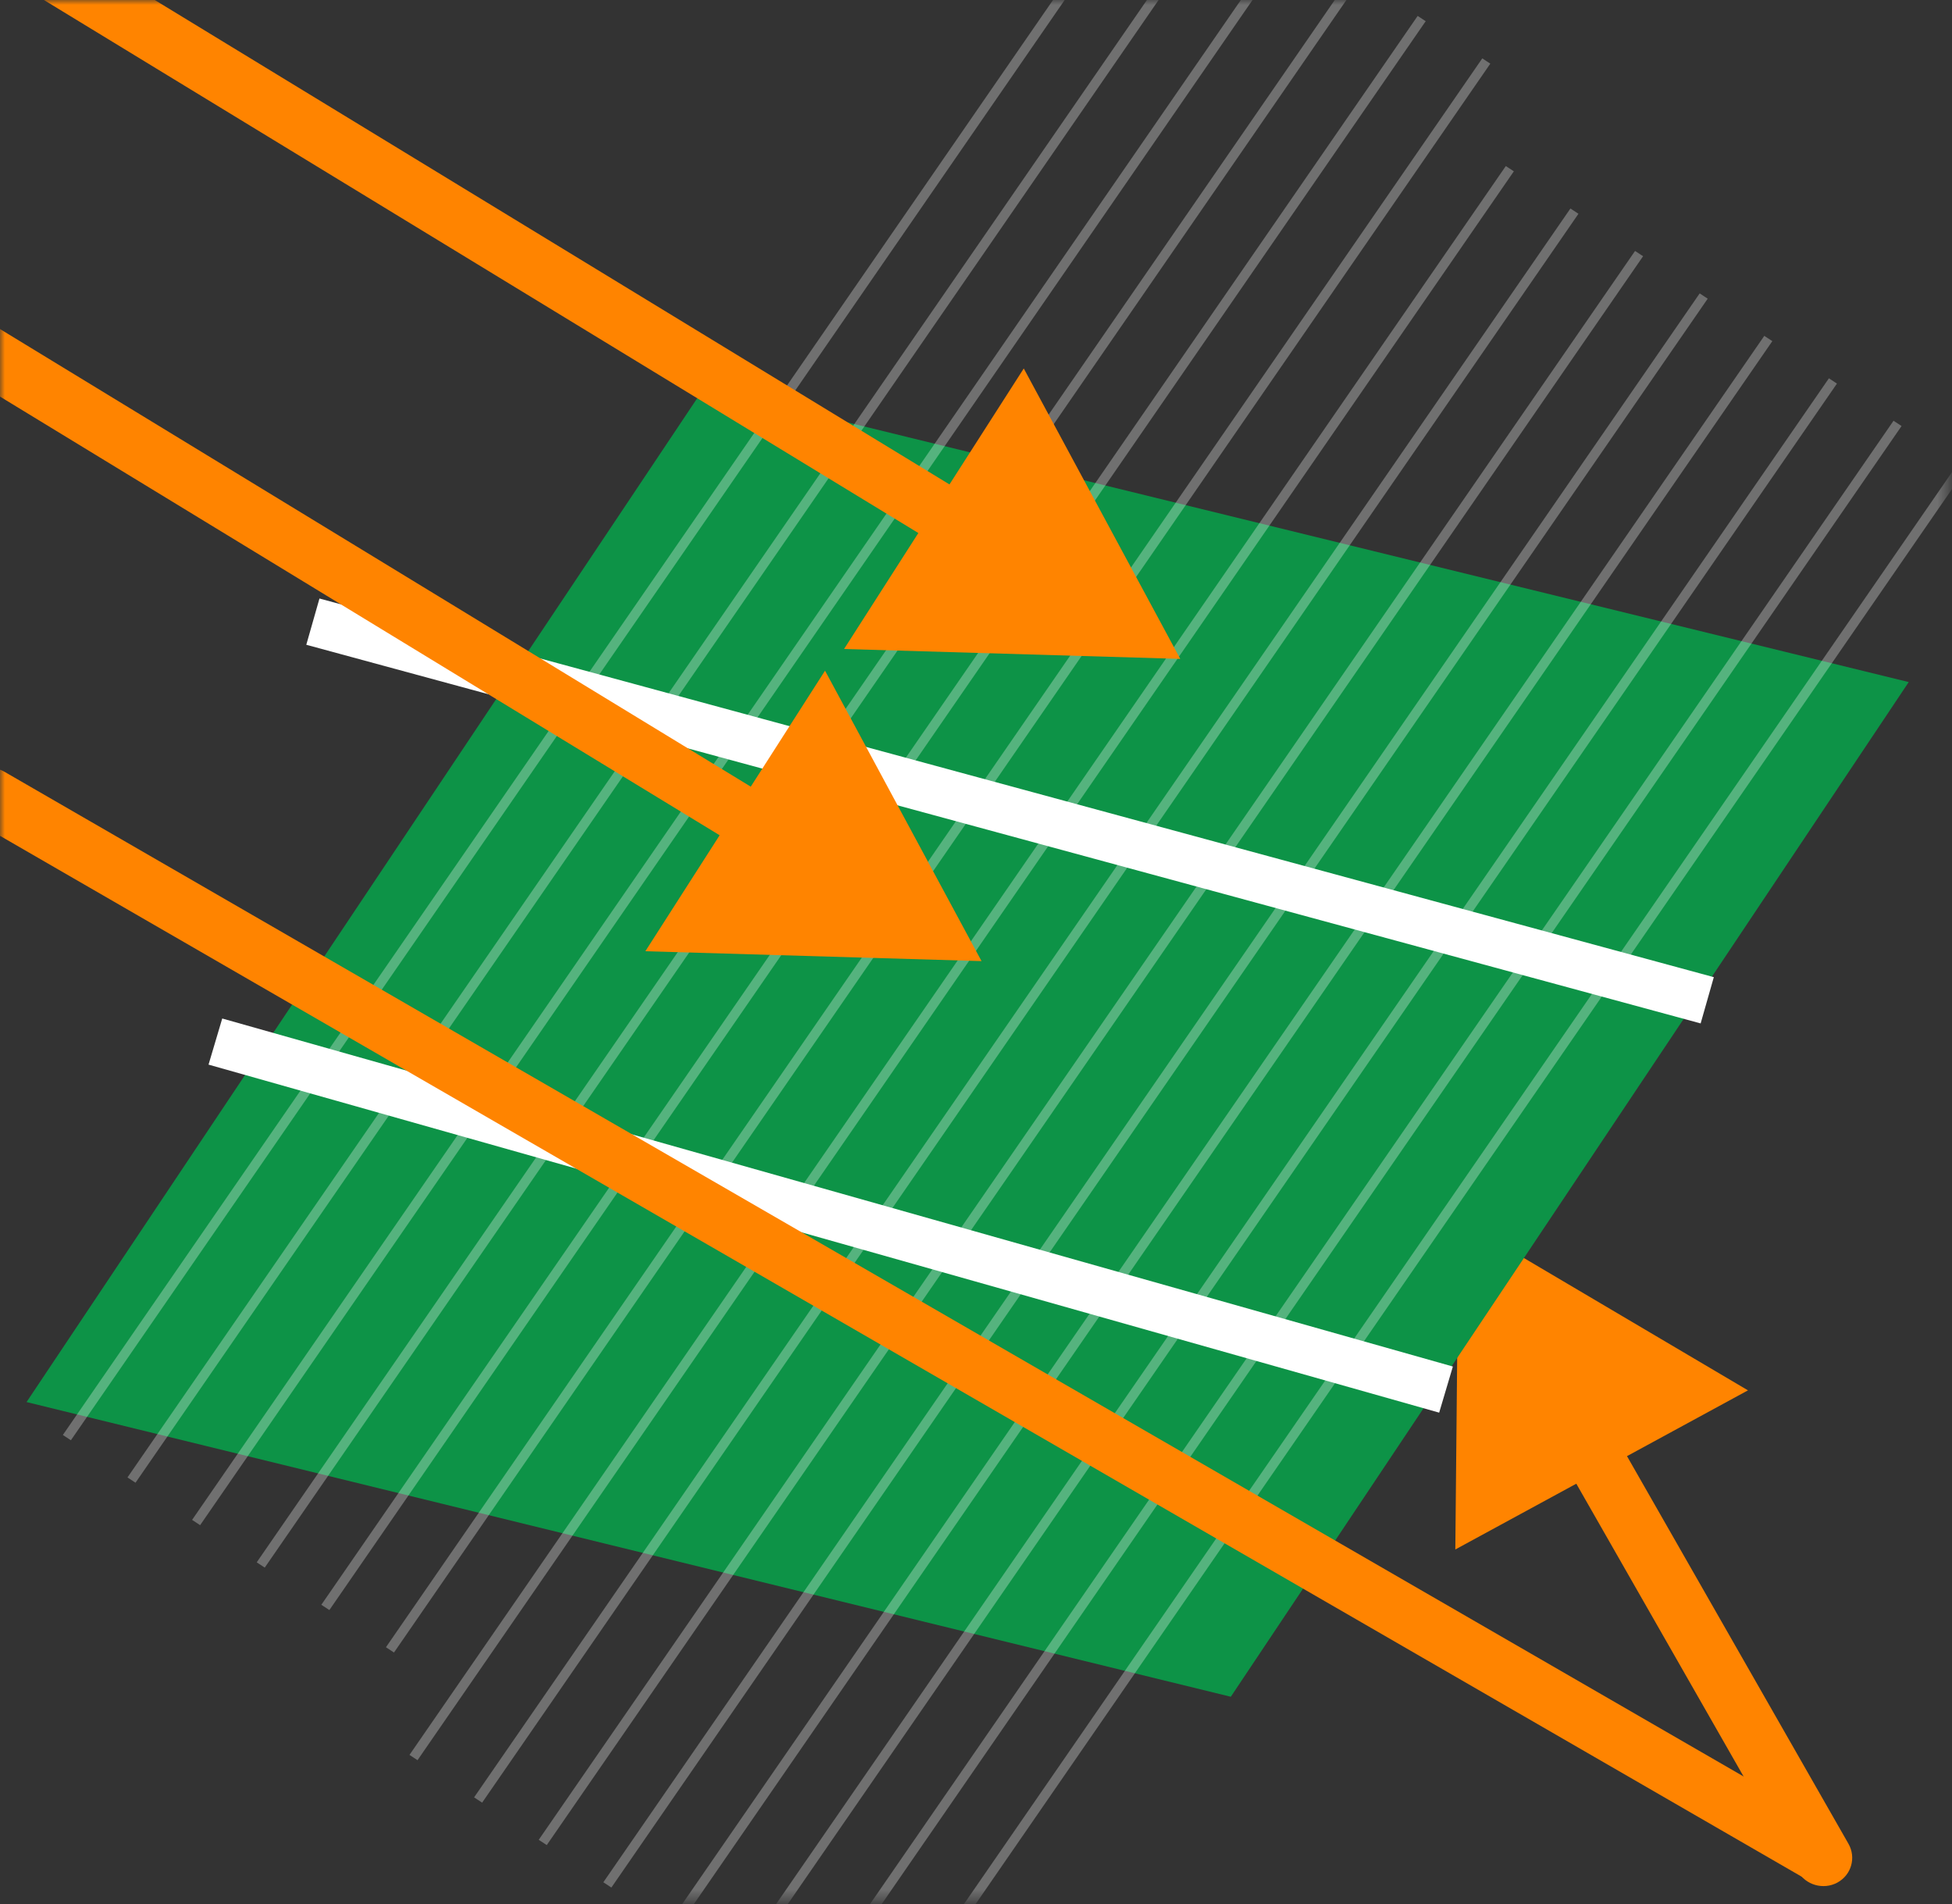 <svg width="203" height="198" viewBox="0 0 203 198" fill="none" xmlns="http://www.w3.org/2000/svg">
<rect x="0" y="0" width="203" height="198" fill="#333333" stroke="none"/>
<mask id="mask0_1_233" style="mask-type:alpha" maskUnits="userSpaceOnUse" x="0" y="0" width="203" height="198">
<rect width="202.55" height="197.548" fill="#D9D9D9"/>
</mask>
<g mask="url(#mask0_1_233)">
<path d="M186.959 194.564C187.781 196.002 189.628 196.527 191.083 195.736C192.539 194.944 193.053 193.137 192.23 191.698L186.959 194.564ZM151.679 126.786L151.347 161.105L181.782 144.56L151.679 126.786ZM192.23 191.698L167.712 148.795L162.44 151.66L186.959 194.564L192.23 191.698Z" fill="#FF8400"/>
<path d="M73.261 40.277L198.499 70.918L127.998 176.418L2.761 145.777L73.261 40.277Z" fill="#0D9347"/>
<line y1="-0.5" x2="200.729" y2="-0.5" transform="matrix(-0.568 0.823 -0.836 -0.549 203.64 48.161)" stroke="white" stroke-opacity="0.3"/>
<line y1="-0.5" x2="200.729" y2="-0.5" transform="matrix(-0.568 0.823 -0.836 -0.549 196.92 43.747)" stroke="white" stroke-opacity="0.3"/>
<line y1="-0.5" x2="200.729" y2="-0.5" transform="matrix(-0.568 0.823 -0.836 -0.549 190.199 39.333)" stroke="white" stroke-opacity="0.3"/>
<line y1="-0.5" x2="200.729" y2="-0.5" transform="matrix(-0.568 0.823 -0.836 -0.549 183.479 34.92)" stroke="white" stroke-opacity="0.3"/>
<line y1="-0.5" x2="200.729" y2="-0.5" transform="matrix(-0.568 0.823 -0.836 -0.549 176.759 30.506)" stroke="white" stroke-opacity="0.3"/>
<line y1="-0.5" x2="200.729" y2="-0.5" transform="matrix(-0.568 0.823 -0.836 -0.549 170.039 26.092)" stroke="white" stroke-opacity="0.3"/>
<line y1="-0.5" x2="200.729" y2="-0.5" transform="matrix(-0.568 0.823 -0.836 -0.549 163.318 21.678)" stroke="white" stroke-opacity="0.3"/>
<line y1="-0.5" x2="200.729" y2="-0.5" transform="matrix(-0.568 0.823 -0.836 -0.549 156.598 17.264)" stroke="white" stroke-opacity="0.3"/>
<line y1="-0.5" x2="200.729" y2="-0.5" transform="matrix(-0.568 0.823 -0.836 -0.549 154.151 6.069)" stroke="white" stroke-opacity="0.3"/>
<line y1="-0.5" x2="200.729" y2="-0.5" transform="matrix(-0.568 0.823 -0.836 -0.549 147.431 1.655)" stroke="white" stroke-opacity="0.3"/>
<line y1="-0.5" x2="200.729" y2="-0.5" transform="matrix(-0.568 0.823 -0.836 -0.549 140.711 -2.759)" stroke="white" stroke-opacity="0.3"/>
<line y1="-0.5" x2="200.729" y2="-0.5" transform="matrix(-0.568 0.823 -0.836 -0.549 133.991 -7.172)" stroke="white" stroke-opacity="0.3"/>
<line y1="-0.5" x2="200.729" y2="-0.5" transform="matrix(-0.568 0.823 -0.836 -0.549 127.271 -11.586)" stroke="white" stroke-opacity="0.3"/>
<line y1="-0.5" x2="200.729" y2="-0.5" transform="matrix(-0.568 0.823 -0.836 -0.549 120.55 -16)" stroke="white" stroke-opacity="0.3"/>
<line y1="-2.5" x2="133.036" y2="-2.5" transform="matrix(0.962 0.272 -0.285 0.959 21.687 110.692)" stroke="white" stroke-width="5"/>
<line y1="-2.5" x2="150.266" y2="-2.5" transform="matrix(0.965 0.262 -0.274 0.962 31.853 67.039)" stroke="white" stroke-width="5"/>
<path d="M-1.458 33.322C-2.872 32.459 -4.744 32.891 -5.638 34.286C-6.532 35.681 -6.109 37.511 -4.694 38.373L-1.458 33.322ZM102.075 99.93L85.801 69.734L67.114 98.902L102.075 99.93ZM-4.694 38.373L77.401 88.405L80.638 83.353L-1.458 33.322L-4.694 38.373Z" fill="#FF8400"/>
<path d="M-9.382 -15.526C-10.796 -16.388 -12.668 -15.956 -13.562 -14.561C-14.456 -13.166 -14.033 -11.336 -12.618 -10.474L-9.382 -15.526ZM122.741 68.506L106.467 38.31L87.779 67.478L122.741 68.506ZM-12.618 -10.474L98.066 56.981L101.303 51.929L-9.382 -15.526L-12.618 -10.474Z" fill="#FF8400"/>
<path d="M-1.025 82.847L188.812 192.494" stroke="#FF8400" stroke-width="6" stroke-linecap="round"/>
</g>
</svg>
